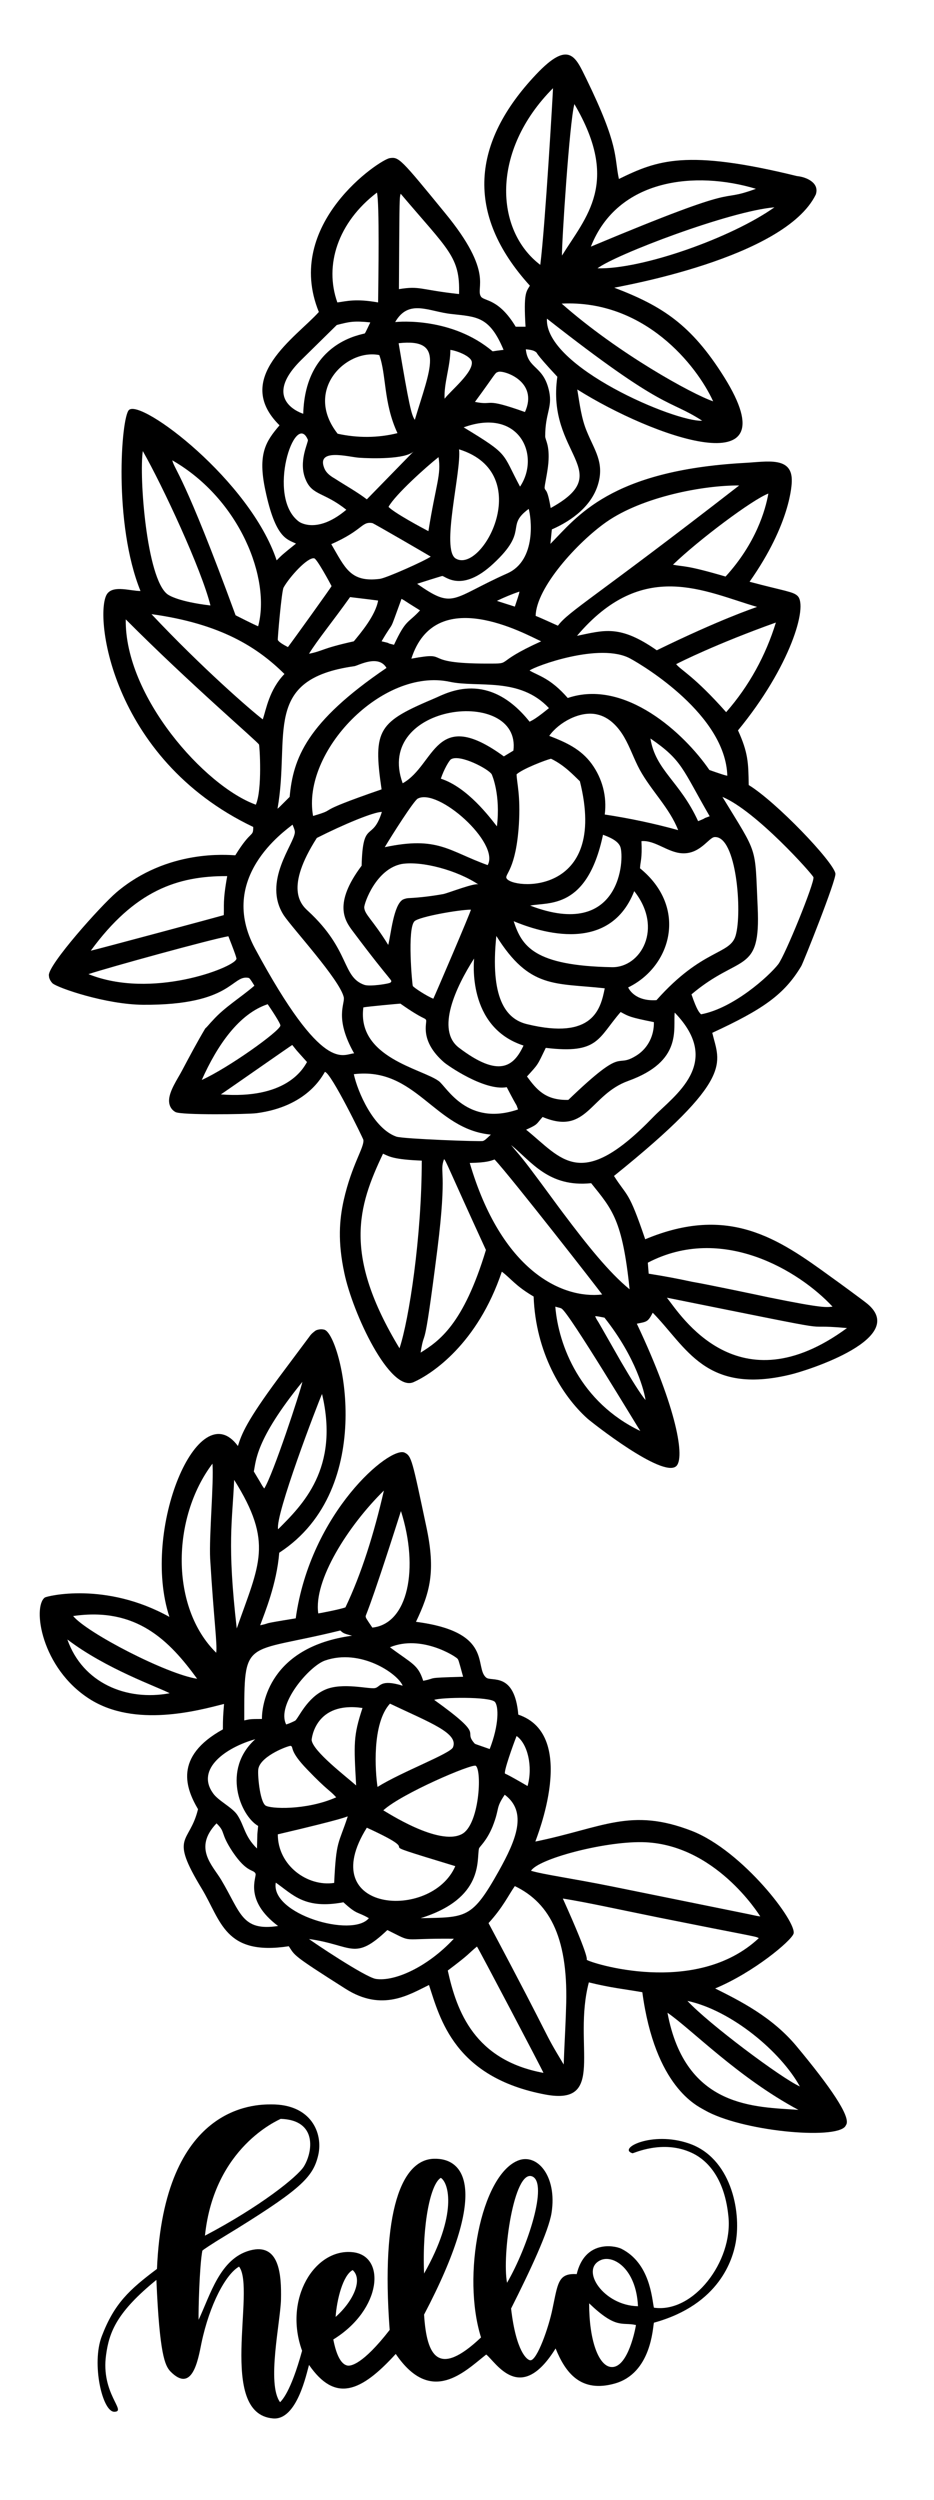 <?xml version="1.0" encoding="utf-8"?>
<!-- Generator: Adobe Illustrator 27.1.1, SVG Export Plug-In . SVG Version: 6.00 Build 0)  -->
<svg version="1.1" id="Ebene_1" xmlns="http://www.w3.org/2000/svg" xmlns:xlink="http://www.w3.org/1999/xlink" x="0px" y="0px"
	 viewBox="0 0 323.1 864.6" style="enable-background:new 0 0 323.1 864.6;" xml:space="preserve">
<path d="M90,562.1c4.7-1-1.3-0.2,12.3-2.4c5.1-36.7,32.7-59.8,37.7-57.3c2.4,1.2,2.6,2.6,7.5,25.7c3.3,15.5,1.2,22.7-3.6,32.8
	c27.1,3.5,20,15.8,24.3,19.3c1.8,1.5,9.8-2.1,11.1,12.8c21,7.1,6.1,43,5.9,43.9c23.4-4.8,32.9-11.9,54.1-3.7
	c17.7,6.9,36.6,31.8,35.2,35.6c-0.9,2.5-13.7,13.3-27.1,18.9c8.6,4.3,19.6,9.8,28,19.8c12,14.4,18.7,24.3,17.4,27.2l-0.4,0.7
	c-3.5,4.7-36.1,1.7-48.8-5.7c-2.4-1.4-17-7.9-21.4-40.7c-6.3-1.1-10.8-1.5-18.5-3.4c-5.7,21.7,6.2,42.7-15,38.8
	c-31.5-5.9-36.5-26.3-40.3-37.9c-6.8,3.3-16.2,9.4-28.9,1.3c-18.6-11.8-17.4-11.4-19.6-14.7c-22.2,3.4-23.4-8.8-30.1-19.9
	c-11.4-18.8-4.3-15.2-1.3-27.5c-4.1-7-8.6-18.1,8.6-27.6c0-3.9,0.1-4.9,0.4-8.8c-9,2.3-30.8,8.3-46.5-1.7
	c-16.8-10.7-19.8-31.9-15.5-35.1c0.7-0.5,21-5.6,43.1,6.7c-9.9-30.3,10.1-77.6,23.7-59.1c1.3-4.2,3-8.6,14.1-23.6l10.6-14.2
	c0.6-0.9,1.4-1.6,2.3-2.2c1-0.4,2-0.5,3-0.2c5.9,2.2,18.6,54.8-15.7,77.1C95.7,547.9,91.6,557.7,90,562.1z M91.4,514.8
	c3-4.6,12.6-33.8,13.2-36.9c-16.4,20.2-16,27.5-16.8,31C91.8,515.5,90,512.8,91.4,514.8L91.4,514.8z M111.4,482.1
	c-1.6,3.6-16.3,42-15.2,46.8C104.6,520.5,117.5,507.9,111.4,482.1L111.4,482.1z M73.5,506.2c-14.2,18.8-14.6,49.8,1.3,65.4
	c0.4-3.2-0.8-11-2.1-32.5C72.3,531.2,74,512.8,73.5,506.2L73.5,506.2z M81,511.8c-0.6,14.4-2.5,21.8,0.9,51.4
	C89.7,540.9,94.7,533.6,81,511.8L81,511.8z M119.5,555.9c5.5-11.5,9.9-25.5,13.3-40.4c-12.4,12.2-24.4,31.1-22.7,42.5
	C110.3,558,117.7,556.6,119.5,555.9L119.5,555.9z M128.8,562.9c12.4-1.3,16.2-20.5,9.9-40.3c-11.9,37.4-12.3,35.8-12.2,36.5
	C126.6,559.6,126.5,559.5,128.8,562.9z M68.2,580.6c-9.6-13.2-21-24.9-42.9-21.7C30.2,564.8,57.7,579,68.2,580.6z M90.6,594.5
	c0-5.1,2.6-24.9,31.2-28.8c-3.3-0.8-3.1-1-4.1-1.8c-33.6,8.3-33.2,2-33.2,31.1C86.4,594.6,86.3,594.5,90.6,594.5z M23.3,567
	c5.3,15.1,20.5,21.4,35.4,18.6C54.5,583.4,36.7,577.2,23.3,567L23.3,567z M146.4,581.3c5.2-1-0.1-1,13.8-1.4
	c-1.7-6.3-1.6-5.7-1.9-6.2c-0.6-0.8-12.5-8.5-23.4-4C142.7,575.5,144.6,575.7,146.4,581.3z M102.1,595.1c1.2-0.9,4-7.9,10.3-10.7
	c6-2.7,15.4-0.1,17.4-0.6c1.8-0.4,1.7-3.2,9.5-0.8c-1.7-4.2-14.6-13-26.9-8.7c-5.4,1.9-16.9,15.2-13.4,22.1
	C100,596.1,101.1,595.6,102.1,595.1L102.1,595.1z M164.2,603c0.2,0.2,0.1,0.1,5.2,1.9c3.3-8.5,3.1-14.8,1.8-16.3
	c-1.7-1.9-18.6-1.6-21-0.7C168.6,601.1,159.8,598.1,164.2,603L164.2,603z M156.7,604.3c2-4.9-7.9-8.5-21.8-15.1
	c-6.3,6.9-5.1,23.6-4.3,28.8C139.1,612.7,155.8,606.5,156.7,604.3L156.7,604.3z M123.2,617.5c-0.8-14.5-1-17.1,2.2-26.8
	c-16.4-2.4-17.6,10.7-17.6,11.1C108.3,605.7,119.6,614.3,123.2,617.5L123.2,617.5z M182.5,617.7c1.9-6.8,0-14.7-3.8-17.3
	c-1.3,3.3-4.5,12.3-4,13C174.8,613.5,174.8,613.2,182.5,617.7L182.5,617.7z M89.3,631.5c-6.2-3.6-12.6-19.5-1-30
	c-10,2.8-20.7,10.2-14.6,18.7c1.8,2.6,6.7,4.9,8.4,7.5c2.5,3.8,2.4,7.3,6.8,11.6C89.1,632.4,88.9,635.7,89.3,631.5L89.3,631.5z
	 M116.3,621.6c-2.2-2.5-2.9-2.2-10-9.6c-6.4-6.6-4.6-7.7-5.7-8.2c-0.5-0.2-10.2,3.3-11.2,7.8c-0.4,1.5,0.4,11.2,2.4,12.8
	C93.3,625.6,105.9,626.2,116.3,621.6z M164.6,610.7c-1.1-0.9-25.7,9.6-32,15.4c1,0.5,19.2,12.5,27.2,8.2
	C165.8,631.1,166.8,612.5,164.6,610.7z M145.5,663.4c15.9-0.3,17.8,0.2,27.1-16.4c5.9-10.6,10-20.3,2-26.3c-3.3,4.9-1.6,4.4-4.2,11
	c-2.1,5.1-4.5,6.9-4.7,7.6C164.8,643.1,167.6,656.5,145.5,663.4z M115.6,651.2c0.7-15,1.5-13.2,4.7-23c-1,0.2,0.1,0.5-24.2,6.2
	C96.1,645.2,106.4,652.6,115.6,651.2L115.6,651.2z M88.4,648c-0.7-1.6-2.9-0.1-7.9-7.5c-4.5-6.8-2.3-6.7-5.6-9.9
	c-8.1,8.5-1.4,14.5,1.6,19.5c6.8,11.4,7.1,17.9,19.7,16C84.2,657.1,88.9,649.1,88.4,648L88.4,648z M126.9,632.1
	c-18.4,29.4,22.4,32.3,30.6,13.3C122.3,634.7,151.1,643.2,126.9,632.1L126.9,632.1z M211.6,652.4L254,661c9.5,1.9,6.4,1.4,9,1.8
	c-0.5-0.8-15.8-25.3-40.9-25.7c-13.5-0.2-35.9,5.8-38.4,9.9C188,648.3,197.7,649.6,211.6,652.4z M118.8,657.9
	c-13.4,2.5-17.4-2.6-23.4-6.8c-1.9,10.9,26.5,19.2,32.2,12.3C123.5,661,123.7,662.4,118.8,657.9L118.8,657.9z M195,714
	c0.2-4.8,0.2-4.9,0.2-5c0.1-1.7,0.6-12.8,0.6-14c1-24-5.2-36.7-17.7-42.7c-2.2,3.1-4,7.2-9.1,12.8C192.9,710,187,700.7,195,714z
	 M262.5,670.3c-1.2-0.5,1.6,0-15.9-3.4l-18.6-3.7c-15.3-3.1-24.6-5.2-33.3-6.6c10.1,22.4,8,20.9,8.3,21.2
	C203.8,678.7,240.6,690.8,262.5,670.3z M157,670.5c-19.5-0.2-13.4,1.7-23-3c-11.5,10.9-12,5.2-27.1,3.1c0.8,0.7,19.4,13.2,23.1,13.8
	C136.5,685.4,147.9,680.3,157,670.5z M188,716.9c-0.3-0.9-22.4-42.9-23-43.7c-3.4,2.8-2,2.2-10.1,8.3
	C158,695.7,164.2,712.5,188,716.9L188,716.9z M237.8,692c7.3,7.9,32.6,26.8,38.9,29.6C270.1,709.6,253.1,695.3,237.8,692z
	 M230.9,696.1c6.2,33.3,30.7,32.5,45.3,33.6C255.3,718.5,239.2,701.8,230.9,696.1z"/>
<path d="M73.6,352.9c4.1-4.6,9.8-8,14.4-12c-1.7-2.8-1.8-2.6-2-2.7c-5.9-1.2-5.6,9.5-36.5,9.3c-12.9-0.1-29.4-5.8-31.3-7.4
	c-0.6-0.6-1-1.3-1.2-2l-0.1-0.8c-0.2-3.7,17.8-23.9,23.4-28.7c17.7-15,38.5-12.9,41.1-12.8c5.6-9.1,6.2-6.1,6.2-9.8
	c-49.9-23.8-55.3-74.9-50.4-80.8c2.3-2.8,7.9-0.8,11.4-0.8c-9.4-23.2-6.7-60-4-62.6c4.2-4,41.9,24.4,51.1,52
	c1.8-1.8,1.7-1.8,6.7-5.8c-3.1-1.5-7.1-1.8-10.6-18.4c-2.7-12.6,0.1-16.9,4.9-22.5c-16.5-16.3,5.8-30.5,13.6-39.2
	c-12.4-30.4,21.1-52.7,24.5-53.2c3.2-0.5,3.8,0.2,19.1,18.9c17.3,21,10.4,25.9,12.5,29c1.1,1.6,6.1,0.6,12,10.4l3.4,0
	c-0.7-11.7,0.2-12,1.5-14.2c-22.6-24.9-20-49.6,2.1-73c11.5-12.2,13.7-6.1,17.4,1.4c11.5,23.6,9.6,26.8,11.3,34.7
	c13.3-6.5,23.3-10.4,61.6-1c3.2,0.3,7.9,2.3,6.5,6.4c-10.8,22.1-68.2,31.8-69.7,32.2c16.5,6.3,26.6,12.7,38,30.9
	c23.8,38.1-24.9,20.6-50.8,4.3c0.8,4.8,1.4,10,3.3,14.5c2.6,6.4,6,10.6,4,17.9c-2.1,7.7-9,12.9-16.1,16c-0.4,4-0.2,2-0.5,5
	c9.2-9.3,20.6-25.4,67.1-28c7.8-0.4,16.7-2.4,16.4,6.4c0,0.8-0.3,14.4-14.6,34.7c12,3.2,15.1,3.4,16.6,4.9
	c3.7,3.5-2.5,24.5-20.6,46.5c3.5,7.7,3.6,11.2,3.7,18.9c9.5,5.8,29.2,26.4,30,30.6c0.4,2-11.1,30.8-11.8,32
	c-5.9,9.9-13.3,15-30.8,23.1c2.5,10.5,8.1,15.6-34,49.5c4.7,7.4,5,4.8,10.8,21.9c28.9-12.1,46.1-0.2,64.1,12.9
	c2.7,1.9,11.9,8.7,12.1,8.9c16.1,12.2-20.4,23.7-26,25c-29.4,7.1-35.9-9.5-47.6-21.4c-1.7,3.3-2.1,3.1-5.5,3.8
	c14,29.6,16.7,46.6,13.6,49.3c-4.8,4.1-29.1-15.1-30.7-16.5c-8.9-8-17.9-22.9-18.6-42.2c-6.3-3.7-7.7-6.1-11-8.6
	c-8.4,25-24.2,35.4-30.5,38.2c-8.2,3.7-21.1-23.8-24-37.8c-2.3-10.8-1.7-18.3-0.2-25.1c2.8-12.4,7.2-18.3,6.8-20.9
	c-0.1-0.5-11.1-23.1-13.3-23.5c-0.9,1.4-6.1,12-23.7,14.3c-3.3,0.4-26,0.7-28-0.4c-1.3-0.7-2.1-2-2.2-3.5c-0.3-3.4,3-8,4.5-10.9
	c2.6-4.9,5.2-9.8,8-14.5C71.8,355,72.6,353.9,73.6,352.9z M132.5,399c-8.7,18.3-13.9,34.9,5.7,67.3c3.3-9.9,7.7-38.7,7.7-64.9
	C136.1,401,134.7,400,132.5,399z M153.6,400.9c-1.7,4.7,1.2,3.3-2.3,31.2c-5,39.5-4.2,25.7-5.8,35.7c6.4-4,14.8-9.7,22.6-35.5
	C155.1,404,154.2,401.2,153.6,400.9z M79,323.8c-5.9,1-41.8,10.9-48.4,13.1c21.9,8.8,50-2.2,51.1-5.1
	C81.8,331.6,82.4,332.4,79,323.8z M92.6,347.3c-9.9,3.3-17.4,14.1-22.8,26.2c9.1-4.1,26.9-16.8,27.2-18.8
	C97.1,354,93.7,348.9,92.6,347.3L92.6,347.3z M101.1,361.4c-1,0.6-21.7,15.1-24.7,17.1c22.3,1.7,28.3-8.5,29.8-11.2
	C101,361.5,103.4,364.2,101.1,361.4L101.1,361.4z M78.6,303c-17.2-0.1-32,5-47.2,25.8c1.9-0.4,45.1-12,46-12.3
	C77.6,313.3,77,311.8,78.6,303z M194.3,452.6c-0.4-0.3-0.5-0.2-2.2-0.7c1.1,13.5,8.7,33.1,29.4,43
	C220.9,494.1,196.9,454.1,194.3,452.6L194.3,452.6z M205.9,455.3c1.2,2.4-0.2-0.4,2.4,4.2l6.5,11.4c3.5,6,6.8,11.3,8.5,13.3
	c-0.3-2.5-3.1-14.5-14.2-28.5C205.6,455,206,455.2,205.9,455.3L205.9,455.3z M169.8,392.4c-19.6-1.8-25.8-23.5-47.4-20.9
	c1.3,6.1,6.8,18.8,14.7,21.6c2.3,0.8,29.5,1.8,30,1.5C167.8,394.3,168,394.1,169.8,392.4L169.8,392.4z M171.1,401
	c-1.2,0.4-2.5,1.1-8.6,1.2c10.9,37.1,31.7,47.1,45.8,45.5C207.6,446.6,176.8,407.1,171.1,401z M118.9,344.8
	c-1.5-6.1-17.6-23.6-20.7-28.2c-7.6-11.7,3.7-24.8,3.8-28.8c0-0.5-0.1-0.9-0.8-2.6c-2.8,2.3-26.1,18.4-13,42.8
	c23.7,44,30.4,36.5,34.3,36.3C115.5,351.9,119.5,347.1,118.9,344.8L118.9,344.8z M175.3,376c-7.8,1.4-20.7-7.7-21.7-8.6
	c-8.6-7.5-5.8-13.7-6.2-14.6s-0.8,0-8.9-5.7c-0.3,0-11.3,1-12.8,1.3c-2.3,17.4,20.3,21.2,26.1,25.5c2.8,2.1,9.8,15.8,27.4,9.8
	C178.2,380.9,179.7,384.5,175.3,376L175.3,376z M204.5,409.2c-14.7,1.5-20.6-7.4-27.7-13.2c2.2,2.8,2.8,3,8.5,10.7
	c0.8,1,9.2,12.5,9.4,12.7c8.4,11.2,16,20.7,23.1,26.5C215.3,421.8,211.8,418.3,204.5,409.2L204.5,409.2z M230.7,448.8
	c4.7,5.9,24.6,38.2,62.3,10.5C272.9,457.5,298.8,462.5,230.7,448.8L230.7,448.8z M266,448.7c19.2,3.9,19.8,3.4,22,3.2
	c-11.6-12.5-38.3-28.6-63.9-15.2l0.3,3.8c5.7,0.9,9.9,1.7,15,2.8C244.2,444.1,262.8,448,266,448.7L266,448.7z M125.1,299.4
	c0.4-16.3,3.7-8,7-18.6c-2.9,0-13.4,4.4-22.5,9c-11,17.2-5.7,22.9-3,25.3c14.6,13.5,11.6,22.7,19.4,25.5c1.9,0.7,8.8-0.4,9.1-0.8
	c0.7-1.1,1.2,1.3-13.1-17.8C119.3,318.4,115.2,312.6,125.1,299.4z M187.7,386.3c-2.3,2.6-1.5,2.5-5.7,4.4c12.4,10,18.8,21.7,44-4.4
	c7.2-7.4,24.3-18.6,7.4-36.1c-0.6,5.7,2.8,16.8-16,23.6C204,378.6,203.1,392.8,187.7,386.3z M164,331.5c-6.4,10-13.2,24.7-5.3,30.8
	c13.9,10.6,19,6.6,22.4-0.7C161.4,355.2,164,332.2,164,331.5z M162.9,314.6c-4,0-17.8,2.4-19.5,4c-2.6,2.5-0.8,22-0.6,22.4
	c0.4,0.6,4.8,3.5,7.1,4.4C150.5,344.2,162.9,315.3,162.9,314.6L162.9,314.6z M89.6,257.5c-0.6-1.1-23.8-20.9-46.1-43.3
	c-0.4,26.6,27.3,57.7,45,64.1C90.8,273,89.8,257.9,89.6,257.5z M126,313.8c0.1,2.5,2.8,4.1,8.3,13c0.9-3.3,1.8-13.9,5.1-15.7
	c0.7-0.3,1.4-0.5,2.2-0.5c3.9-0.2,7.9-0.7,11.8-1.4c1.8-0.4,11-4,12.1-3.3c-7.3-4.9-19.5-8.2-26.5-7.1
	C130.1,300.5,126,312.3,126,313.8L126,313.8z M226.2,353.5c-8.5-1.7-8.7-2-11.5-3.5c-7.9,9.1-7.6,14.6-25.9,12.4
	c-3,6.2-2.5,5.5-6.5,9.9c3.3,4.5,6.4,8.3,14.3,8.1c20.5-19.7,15.7-10.3,23.8-15.5C224.2,362.4,226.3,358.1,226.2,353.5L226.2,353.5z
	 M133.7,231c-2.8-4.8-9.8-0.8-11.1-0.6c-32.2,4.5-22.1,23.9-26.6,49.3c0.8-0.7-0.3,0.4,4.2-4.1C101.4,262.3,106,249.8,133.7,231
	L133.7,231z M171.7,323.7c-2.2,21.2,3.1,28.7,10.6,30.5c23,5.6,25.5-5.4,26.9-12.4C191.9,339.9,183.2,342.1,171.7,323.7L171.7,323.7
	z M183.2,249.6c1.2-0.6,2.4-1.2,6.7-4.7c-10.2-10.9-24.6-7-34.3-9.1c-23.3-5-51.3,24.2-47.3,46.4c9.8-2.9-1.8-0.4,23.7-9.2
	c-3.1-21-1-23.3,18.6-31.6C154.9,239.5,169,231.8,183.2,249.6L183.2,249.6z M98.4,233.1c-9.3-9.2-22-17.4-46-20.7
	c17.4,18.5,34.3,33.2,38.5,36.4C92.1,245.3,93.1,238.6,98.4,233.1z M144.5,276.2c-1.4,0.8-8.9,12.6-11.4,16.8
	c18.4-3.9,22,1.3,35.6,6.2C173,291.6,151.6,272.4,144.5,276.2z M49.4,156c-1.3,8.9,1.3,44,8.5,49.5c0.5,0.4,3.9,2.6,14.9,3.9
	C69.7,196.9,56.3,168.1,49.4,156L49.4,156z M177.7,318.6c2.8,8.6,7,15.4,34,15.9c9.9,0.2,17.9-13.4,7.7-26.3
	C210.3,331.4,184,321.2,177.7,318.6z M177.6,259.6c2.8-22.2-48.4-16.5-38.3,11.3c11.4-6.4,11-26.8,35-9.3
	C174.6,261.4,176.3,260.4,177.6,259.6L177.6,259.6z M59.6,159.2c0.8,3.4,4,4.7,21.9,53.6c1.4,0.7,6.1,3.1,7.8,3.8
	C93.7,200.3,83.1,172.7,59.6,159.2z M208.6,288.7c-5.5,26.1-19,23.2-25.2,24.5c31.3,12,32.7-16.1,31.2-20.3
	C214,291.3,212.2,290,208.6,288.7z M190.6,262.4c-2,0.5-9.8,3.5-11.9,5.4c0.1,3.1,1.4,7.3,0.8,17.3c-1,15.6-4.9,17.2-4.3,18.6
	c1.7,3.9,35.4,6.5,25.4-33.5C198.4,268.1,195.2,264.6,190.6,262.4z M247.2,289.5c-2,0.1-5,6-11.3,5.6c-5-0.3-9.3-4.6-14-4.2
	c0.3,6.2-0.4,7-0.5,9.4c16.7,13.6,10.8,34-4.1,41.2c0.1,0.2,2.1,4.9,9.8,4.4c16-18,25.5-15.6,27.4-22.4
	C256.8,315.5,254.8,289,247.2,289.5L247.2,289.5z M114.7,202.7c-0.5-1-5.1-9.5-6-9.6c-2.3-0.5-8.6,6.5-10.6,10.1
	c-0.7,1.3-2.1,17.8-2,18.1c0.4,0.9,2.6,2,3.5,2.5C101.5,221.3,114.5,203.2,114.7,202.7z M130.8,207.7c-4.5-0.6-9.1-1.1-9.7-1.2
	c-5.9,8.3-11.4,15-14.2,19.6c5-1,4.2-1.8,15.5-4.3C124.7,219,129.9,212.9,130.8,207.7z M170.1,267.8c-1-1.8-11-7.1-14.1-5.2
	c-0.6,0.4-2.4,3.4-3.5,6.7c9.2,3,16.9,13.3,19.4,16.5C173.2,275,170.3,268.2,170.1,267.8z M249.9,275.6
	c12.5,20.5,11.2,16.5,12.2,38.1c1.1,23.5-6.1,16-22.9,30.2c2,5.8,2.7,6.2,3.3,6.9c11.3-2.1,23.6-13.3,26.7-17.3
	c2.4-3.1,12.6-28.2,12.2-30.1C281.2,302.5,261.5,280.4,249.9,275.6L249.9,275.6z M145.3,211.1c-7.1-4.4-3.8-2.5-6.4-4
	c-4.8,13.1-2,6.3-6.9,14.7c4.8,1.1,0.2,0.2,4.3,1.2C140.5,214,141.1,215.7,145.3,211.1z M142.3,227.8c14.5-2.7,2.1,1.7,26.3,1.7
	c9.3,0,1.4,0.1,18.6-7.7C181.5,219.2,150.6,201.9,142.3,227.8z M106.5,152.1c-4.4-10.5-14.5,19.8-3.1,28.3c0.8,0.6,6.8,4,16.4-4.1
	c-7.6-6.1-11.7-4.9-14-10.3C103,159.7,106.8,152.9,106.5,152.1z M128.8,180.9c-3.8-0.6-3.1,2.4-14.2,7.3c4.8,8.2,6.6,13.3,16.8,12
	c2.3-0.3,15.7-6.3,17.6-7.7C148.2,192,129.3,181,128.8,180.9z M190,254.5c5.7,2.2,10.9,4.5,14.7,9.7c3.7,5.1,5.3,11.3,4.5,17.5
	c8.6,1.3,17.1,3.1,25.4,5.4c-3-7.7-9.3-13.6-13.3-20.9c-2-3.7-3.3-7.7-5.4-11.3c-2.1-3.6-5.2-6.9-9.3-7.8
	C200.8,245.7,193.3,249.8,190,254.5z M153,199.2c-0.2,0-7.5,2.3-8.7,2.7c12.8,9,11.7,5.1,31.2-3.6c10.3-4.6,8.2-19.6,7.4-22.3
	c-8.3,6.1,0.3,7.3-12.2,18.9C159.8,205.1,154.1,199.3,153,199.2z M143.1,156.1c-2.8,2.8-14.8,2.5-18.9,2.2
	c-3.4-0.2-15.2-3.6-11.9,3.9c0.7,1.5,2.1,2.5,3.5,3.3c3.7,2.4,7.7,4.6,11.1,7.2C132.3,167.2,137.6,161.7,143.1,156.1z M245.4,266.3
	c6.8,2.4,5.7,1.8,6.2,2c-0.6-21-28.9-38-33.5-40.5c-10.5-5.8-33.3,2.7-34.9,4.1c3,1.8,7.2,2.6,13.2,9.5
	C216.2,234.7,236.7,253.6,245.4,266.3L245.4,266.3z M225,255.4c1.8,11.1,10.2,14.8,16.5,28.6c4-1.6,0.4-0.4,4-1.7
	C236,265.9,236.1,263,225,255.4L225,255.4z M151.7,158.1c-4.2,3.3-15,13-17.3,17.2c2,2.1,11.5,7.2,13.8,8.4
	C150.8,167.4,152.7,164.2,151.7,158.1z M126.2,115.3c0.1-0.1,0.2-0.2,1.9-3.8c-5.8-0.6-7.3-0.2-11.6,0.9c-0.2,0.2-12,11.8-12.5,12.3
	c-13.8,13.8,0.6,18.3,0.9,18.4C105.6,117.9,125.7,115.7,126.2,115.3z M179.7,204.6c-2.7,0.9-5.3,2-7.8,3.2c1.7,0.6,0,0,6.2,2
	C180,204.2,179.5,205.3,179.7,204.6z M157.7,193.2c9.2,5.3,27.8-29.5,1.1-37.8C159.7,162.9,152.4,190.2,157.7,193.2z M131.2,122.8
	c-11.5-2.3-26.2,12.2-14.4,27.2c6.8,1.5,13.9,1.5,20.7-0.2C132.6,139.3,133.7,129.6,131.2,122.8z M255.7,167.9
	c-12.4-0.1-33.4,3.9-45.9,12.6c-10,7-24.3,22.7-24.5,32.5c0.9,0.4-0.7-0.4,7.7,3.4C196.8,211.3,205.6,206.8,255.7,167.9L255.7,167.9
	z M261.9,209.9c-18.2-5.3-39.5-16.9-62.3,10c9.4-1.9,14.7-4,27.6,5C248.9,214.3,260.5,210.4,261.9,209.9L261.9,209.9z M143.5,145.2
	c5.3-17.7,10.6-28.3-5.6-26.5C141.5,140.1,142.3,143.5,143.5,145.2L143.5,145.2z M268.4,215.3c-20.4,7.3-33.2,13.7-34.5,14.4
	c1.8,2.2,6.2,4.1,17.3,16.6C259.1,237.3,264.9,226.7,268.4,215.3L268.4,215.3z M179.9,168.3c7.2-10.8-0.3-27.5-19.5-20.5
	C176.4,157.5,173.5,156.4,179.9,168.3z M130.4,66.6c-13.5,10.3-18.3,25.1-13.7,38c3.1-0.4,6.3-1.4,14.1,0
	C130.9,96.2,131.3,70.3,130.4,66.6z M185.3,121.7c-0.7-0.6-2.3-0.8-3.4-0.9c0.7,7,6.2,5.5,8.1,14.7c1.1,5.5-1.4,7.4-1.4,15.4
	c0,1.3,1.6,2.9,1.1,9.2c-0.3,3.5-1.4,8-1.3,8.7c0.3,1.3,0.9-0.2,2.1,6.9c23.1-12.7-1.6-18.4,2.3-45.4
	C184.2,121.1,186.2,122.3,185.3,121.7z M155.8,121c0,5.6-2.3,11.7-2,16.9c2-2.7,10-9.1,9.4-12.8C162.9,123.3,158.5,121.4,155.8,121z
	 M172.4,128.6c-1.3,0.4-0.6,0.2-8.1,10.4c6.9,1.4,2.7-1.7,17.3,3.5C186.4,131.9,174.3,128,172.4,128.6z M174.2,121
	c-4.9-11.7-9.3-11.4-18-12.4c-7.8-0.8-14.8-5.4-19.5,2.8c1.4-0.2,19.7-1.7,33.7,10.1C171.6,121.4,169.9,121.5,174.2,121z
	 M265.8,170.7c-5.4,2-24.1,16-33,24.6c4,0.8,4.2,0,18.2,4.1C261.5,187.9,264.8,176.4,265.8,170.7z M138.6,67
	c-0.3,1.3-0.4,0-0.5,16.2l-0.1,16.8c7.4-1.2,7.1,0.2,20.8,1.7C159.2,88.8,155.2,86.6,138.6,67z M189.2,110.2
	c-0.9,16.7,44.7,35.9,53.7,35.3C231,137.8,230.6,142.7,189.2,110.2L189.2,110.2z M194.3,105c19.6,17.3,45.3,31.4,52.4,33.8
	C241,126.3,222.9,103.6,194.3,105L194.3,105z M186.9,91.6c1.7-13.4,4.4-59.9,4.4-61.1C169.7,52.2,171.2,79.7,186.9,91.6L186.9,91.6z
	 M194.4,88.4c8.3-13.4,20.3-25.2,4.3-52.4C197,42.1,194.3,84.2,194.4,88.4L194.4,88.4z M206.7,92.8c15.5,0.4,46.4-10.6,61.2-21.1
	C252.4,73,212.8,88.1,206.7,92.8L206.7,92.8z M204.4,85.3c55.8-23.4,42.3-14.6,57.1-20C240.6,59,213.7,61.7,204.4,85.3L204.4,85.3z"
	/>
<path d="M54.1,788.5c-13.5,11-16.3,17.8-17.4,25.9c-1.9,13.4,7.3,19.6,2.9,19.7c-4.2,0.2-8-16.7-4.4-26.1
	c4.3-11.3,9.5-16.1,19.1-23.3c2.4-56.8,34-56.9,39.5-56.9c13.9-0.1,18,10,16.3,17.5c-1.7,7.3-5.5,11.4-27.7,25.2l-7.5,4.6
	c-4.9,3.1-4.8,3.2-4.9,3.3c-1,5.2-1.4,21-1.3,23.9c4.1-8.7,7.4-21.2,17.8-24c10.1-2.7,10.9,8.2,10.7,17c-0.2,7.8-5,29.2-0.3,35.5
	c0.5-0.6,3.6-3.2,7.6-17.8c-6.5-18,4.4-35.4,17.4-34.1c11.7,1.1,10.3,19.8-6.6,30.2c1.2,6.2,3,8.6,4.8,9c1.1,0.3,5.3-0.2,14.7-12.3
	c-3.1-41.5,4.3-58.9,15.3-59.2c10.8-0.3,19.2,10.9-3.4,53.9c0.9,14.4,4.9,21.9,19.7,7.9c-6.7-21.4,0-55.7,12.6-61.1
	c6.7-2.9,13.8,5.2,11.8,18c-1,6.4-7.5,20.2-14,33.1c1.7,14.8,5.5,17.9,6.7,17.9c2.3,0,6.3-11.3,7.6-17.7c1.9-8.9,1.9-12.5,8.4-12.1
	c2.8-11.7,12.8-10,15.4-8.8c10,5,10.6,17.2,11.3,20.4c13.7,2,27.3-16,25.8-31.4c-1.5-15.7-9.4-20.6-12.6-22.1
	c-10.1-4.8-20.3,0.2-20.6,0.1c-5.3-1.6,6.7-7.8,19.5-3.4c14.4,4.9,18.2,23.1,16.2,34.3c-1,5.5-5.4,21.4-28.3,27.7
	c-0.4,2-1,17.4-13.4,21c-11.9,3.4-17.2-3.7-20.6-12.1c-12.2,19.7-20.6,4.8-24,2.1c-7.4,5.8-19,17.9-31.3-0.2
	c-12.2,13.4-21,16.8-30,3.8c-0.8,2.6-4.1,19.3-12.5,18.5c-19.3-1.7-5.8-44.8-11.7-52.5c-4.6,2.6-10.2,13.1-13,26.4
	c-1.2,6-3.2,17.6-10.8,9.8C57.1,818.1,55.2,814.5,54.1,788.5z M203.8,796.6c0,13,3.3,21.4,7.4,22c5.4,0.8,8.2-10.9,8.8-14.5
	C215.1,803,213.3,805.7,203.8,796.6L203.8,796.6z M116.1,801.3c6.2-5.5,9.5-13,5.9-16.2C118.6,786.9,116.5,795.4,116.1,801.3
	L116.1,801.3z M220.6,796.2c-1.1-12-8.7-16.5-12.9-14.5c-7.1,3.3,1.1,15.7,13,15.9L220.6,796.2z M175.4,789.5
	c7.2-12.4,14.3-34.5,8.7-36.8C177.8,750.2,173.6,779.9,175.4,789.5z M146.7,786.3c11.6-20.5,8.6-31.3,5.8-33.1
	C149,755.2,146,768.9,146.7,786.3L146.7,786.3z M70.9,773.2c19.2-10.1,32-20.4,34.2-23.9c3.1-5,4.8-16.1-8-16.5
	C96.2,733.3,74.1,742.6,70.9,773.2L70.9,773.2z"/>
</svg>
